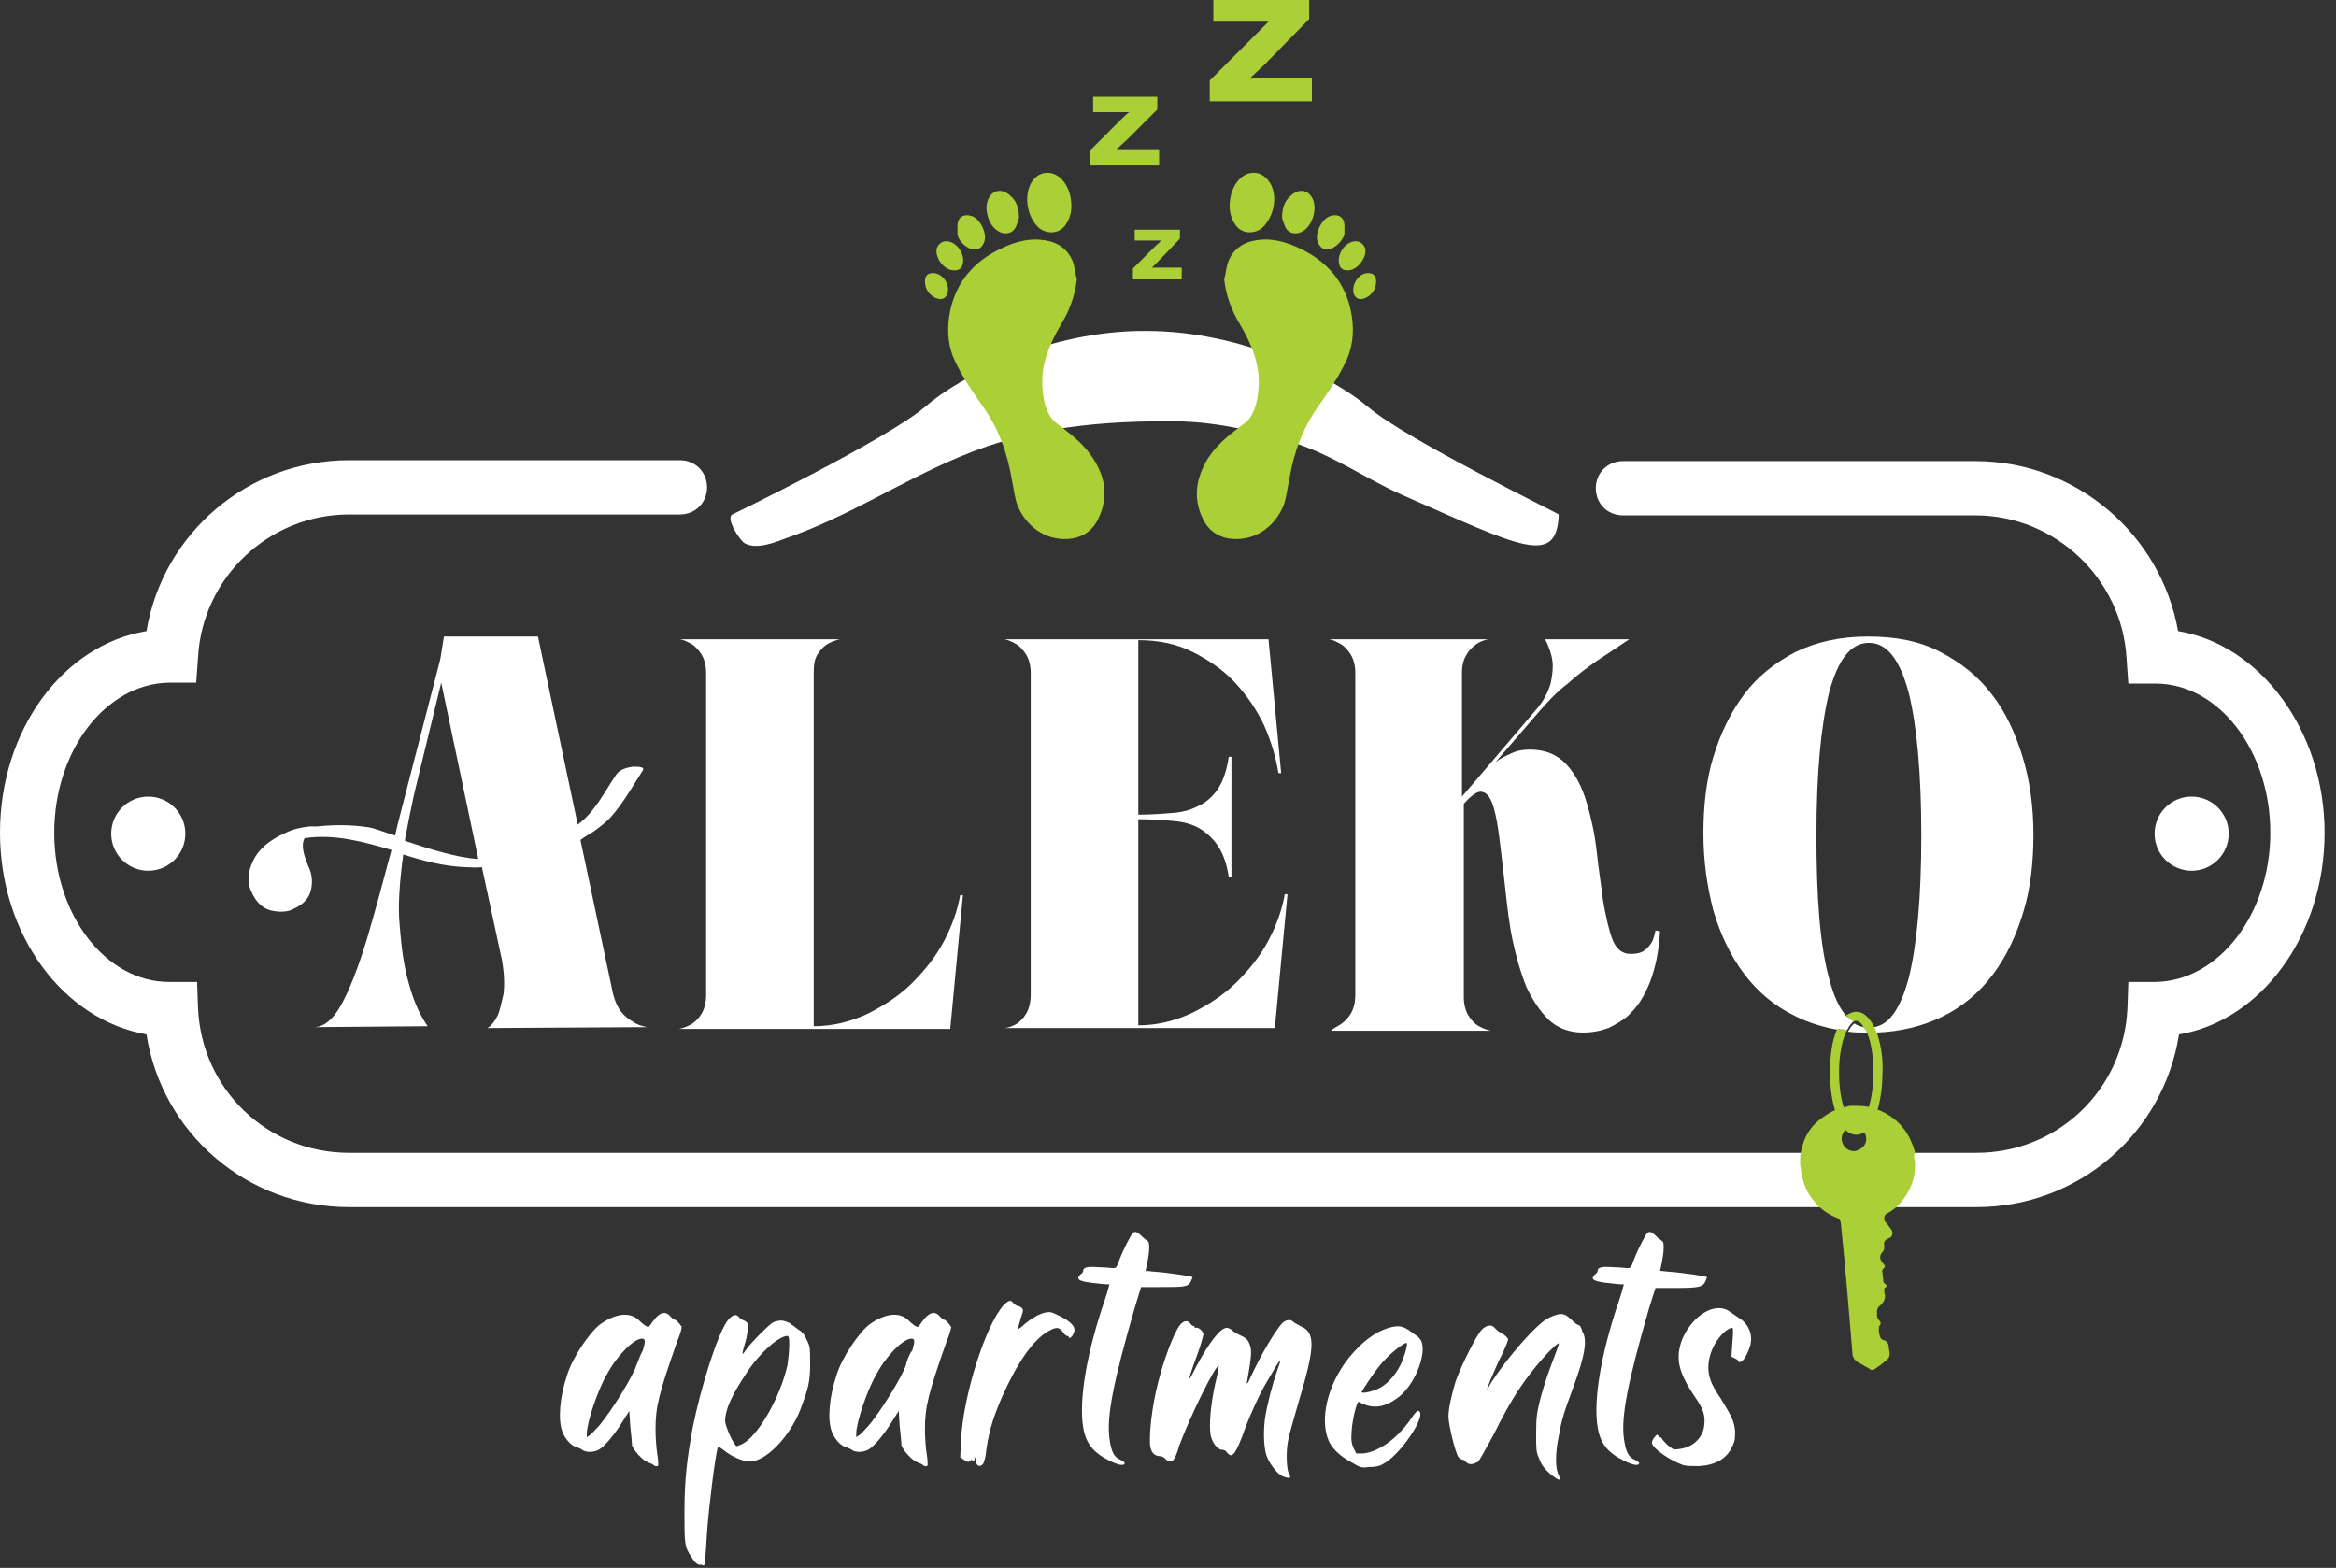 <?xml version="1.0" encoding="UTF-8"?> <svg xmlns="http://www.w3.org/2000/svg" width="149" height="100" viewBox="0 0 149 100" fill="none"><rect x="0" y="0" width="149" height="100" fill="#333333" stroke="none"/><g clip-path="url(#clip0_526_1660)"><path d="M126.067 76.99H22.261C15.744 76.99 10.323 72.261 9.343 65.975C4.037 65.052 0 59.631 0 53.114C0 46.54 4.037 41.119 9.343 40.254C10.381 34.025 15.802 29.354 22.261 29.354H43.368C44.348 29.354 45.098 30.104 45.098 31.084C45.098 32.065 44.348 32.814 43.368 32.814H22.261C17.186 32.814 12.918 36.793 12.63 41.926L12.514 43.541H10.784C6.747 43.599 3.46 47.866 3.46 53.114C3.46 58.362 6.747 62.63 10.784 62.63H12.572L12.63 64.302C12.86 69.492 17.07 73.529 22.261 73.529H126.067C131.257 73.529 135.467 69.492 135.698 64.302L135.755 62.63H137.486C141.522 62.572 144.81 58.304 144.81 53.114C144.81 47.866 141.522 43.599 137.486 43.599H137.37H135.755L135.64 41.984C135.352 36.909 131.084 32.872 126.009 32.872H103.518C102.537 32.872 101.788 32.122 101.788 31.142C101.788 30.161 102.537 29.412 103.518 29.412H126.009C132.411 29.412 137.832 34.083 138.927 40.254C144.175 41.119 148.27 46.597 148.27 53.114C148.27 59.631 144.233 65.109 138.985 65.975C138.005 72.261 132.584 76.99 126.067 76.99Z" fill="white"></path><path d="M43.023 84.168C42.965 84.168 42.85 84.052 42.734 83.937C42.446 83.591 42.042 83.706 41.639 84.283C41.523 84.456 41.408 84.629 41.35 84.629C41.235 84.629 41.004 84.456 40.773 84.225C40.197 83.648 39.274 83.764 38.294 84.456C37.602 84.975 36.506 86.59 36.16 87.743C35.699 89.127 35.583 90.569 35.872 91.319C36.045 91.78 36.448 92.241 36.794 92.299C36.91 92.357 37.083 92.414 37.14 92.472C37.371 92.645 37.832 92.645 38.178 92.472C38.524 92.299 39.216 91.492 39.736 90.627L40.139 89.992L40.197 90.915C40.255 91.434 40.312 92.011 40.312 92.184C40.428 92.53 41.004 93.164 41.35 93.279C41.523 93.337 41.639 93.395 41.696 93.452C41.754 93.51 41.927 93.568 41.985 93.452C41.985 93.395 41.985 93.106 41.927 92.76C41.869 92.414 41.812 91.722 41.812 91.146C41.812 89.704 42.042 88.839 43.196 85.552C43.369 85.148 43.484 84.744 43.484 84.629C43.369 84.456 43.138 84.168 43.023 84.168ZM40.6 87.051C40.428 87.685 38.986 90.05 38.178 90.973C37.948 91.203 37.717 91.492 37.602 91.549L37.429 91.665V91.434C37.429 90.742 38.121 88.666 38.697 87.685C39.332 86.474 40.428 85.379 40.947 85.379C41.177 85.379 41.177 85.552 41.004 86.128C40.831 86.417 40.716 86.82 40.6 87.051Z" fill="white"></path><path d="M50.924 84.802C50.751 84.687 50.578 84.514 50.52 84.514C50.462 84.398 50.059 84.225 49.828 84.225C49.655 84.225 49.424 84.283 49.309 84.341C49.021 84.513 48.04 85.494 47.636 86.013C47.521 86.186 47.406 86.359 47.348 86.359C47.348 86.359 47.406 86.013 47.521 85.667C47.636 85.321 47.694 84.86 47.694 84.687C47.694 84.398 47.694 84.341 47.464 84.225C47.29 84.168 47.175 84.052 47.117 83.995C46.944 83.764 46.656 83.879 46.368 84.283C45.733 85.206 44.695 88.493 44.176 91.088C43.83 92.991 43.657 94.375 43.657 96.451C43.657 98.527 43.657 98.643 44.119 99.335C44.292 99.623 44.407 99.739 44.58 99.796C44.695 99.796 44.811 99.796 44.868 99.854C44.984 99.854 44.984 99.45 45.099 97.72C45.214 96.105 45.618 92.818 45.791 92.299C45.791 92.241 45.906 92.299 46.137 92.472C46.598 92.876 47.406 93.222 47.809 93.222C48.847 93.222 50.347 91.665 51.039 89.934C51.558 88.55 51.673 88.147 51.673 86.993C51.673 86.013 51.673 85.898 51.5 85.552C51.327 85.148 51.212 84.975 50.924 84.802ZM47.29 92.126C47.175 92.184 47.002 92.241 47.002 92.241C46.829 92.241 46.252 90.973 46.252 90.627C46.252 89.934 46.656 89.012 47.579 87.628C48.386 86.359 49.655 85.206 50.232 85.206C50.405 85.206 50.347 86.244 50.232 87.051C49.77 89.127 48.328 91.665 47.29 92.126Z" fill="white"></path><path d="M60.208 84.168C60.151 84.168 60.035 84.052 59.92 83.937C59.632 83.591 59.228 83.706 58.824 84.283C58.709 84.456 58.593 84.629 58.536 84.629C58.42 84.629 58.19 84.456 57.959 84.225C57.382 83.648 56.46 83.764 55.479 84.456C54.787 84.975 53.691 86.59 53.346 87.743C52.884 89.127 52.769 90.569 53.057 91.319C53.23 91.78 53.634 92.241 53.98 92.299C54.095 92.357 54.268 92.414 54.326 92.472C54.556 92.645 55.018 92.645 55.364 92.472C55.71 92.299 56.402 91.492 56.921 90.627L57.325 89.992L57.382 90.915C57.44 91.434 57.498 92.011 57.498 92.184C57.613 92.53 58.19 93.164 58.536 93.279C58.709 93.337 58.824 93.395 58.882 93.452C58.94 93.51 59.112 93.568 59.17 93.452C59.17 93.395 59.17 93.106 59.112 92.76C59.055 92.414 58.997 91.722 58.997 91.146C58.997 89.704 59.228 88.839 60.381 85.552C60.554 85.148 60.67 84.744 60.67 84.629C60.554 84.456 60.324 84.168 60.208 84.168ZM57.786 87.051C57.613 87.685 56.171 90.05 55.364 90.973C55.133 91.203 54.903 91.492 54.787 91.549L54.614 91.665V91.434C54.614 90.742 55.306 88.666 55.883 87.685C56.517 86.474 57.613 85.379 58.132 85.379C58.363 85.379 58.363 85.552 58.19 86.128C57.959 86.417 57.844 86.82 57.786 87.051Z" fill="white"></path><path d="M67.59 83.937C67.129 83.706 67.014 83.649 66.725 83.706C66.322 83.764 65.745 84.11 65.284 84.514C65.053 84.744 64.88 84.802 64.938 84.744C64.938 84.629 65.053 84.341 65.111 84.052C65.284 83.591 65.284 83.533 65.168 83.418C65.111 83.36 64.995 83.302 64.938 83.302C64.88 83.302 64.764 83.245 64.649 83.129C64.476 82.899 64.361 82.899 64.015 83.245C62.861 84.514 61.42 89.07 61.304 91.838L61.247 92.933L61.477 93.106C61.766 93.279 61.766 93.279 61.881 93.164C61.939 93.106 61.996 93.106 61.996 93.106C61.996 93.279 62.169 93.164 62.169 93.049C62.169 92.876 62.169 92.876 62.227 93.049C62.227 93.106 62.285 93.279 62.285 93.337C62.342 93.51 62.515 93.568 62.688 93.395C62.746 93.337 62.804 93.106 62.861 92.876C63.034 91.434 63.265 90.627 63.899 89.127C64.88 86.936 65.86 85.494 66.841 84.917C67.36 84.629 67.533 84.629 67.763 84.917C67.879 85.09 67.994 85.206 68.052 85.206C68.109 85.206 68.167 85.206 68.167 85.263C68.167 85.436 68.398 85.263 68.455 85.09C68.686 84.687 68.398 84.341 67.59 83.937Z" fill="white"></path><path d="M75.952 81.746C76.01 81.63 76.068 81.457 76.068 81.457C76.01 81.4 74.51 81.169 73.645 81.111L73.069 81.053L73.184 80.534C73.242 80.246 73.299 79.842 73.299 79.612C73.299 79.266 73.299 79.208 73.126 79.093C73.011 79.035 72.838 78.862 72.723 78.747C72.492 78.574 72.434 78.516 72.261 78.631C72.146 78.747 71.685 79.612 71.396 80.361C71.223 80.88 71.166 80.88 70.993 80.88C70.877 80.88 70.474 80.823 70.07 80.823C69.378 80.765 69.09 80.823 69.09 81.053C69.09 81.111 69.032 81.226 68.916 81.284C68.57 81.63 68.859 81.746 70.012 81.861C70.416 81.918 70.762 81.918 70.762 81.918C70.762 81.918 70.647 82.38 70.474 82.899C69.32 86.244 68.801 89.3 69.09 91.03C69.263 92.068 69.724 92.645 70.762 93.164C71.339 93.453 71.685 93.51 71.742 93.337C71.742 93.279 71.627 93.164 71.454 93.106C71.05 92.933 70.877 92.588 70.762 91.722C70.589 90.338 70.993 88.204 72.377 83.418L72.78 82.091H73.992C75.491 82.091 75.779 82.091 75.952 81.746Z" fill="white"></path><path d="M82.93 84.571C82.815 84.514 82.642 84.398 82.527 84.341C82.353 84.11 82.007 84.168 81.777 84.398C81.316 84.917 80.45 86.359 79.758 87.859C79.643 88.147 79.528 88.32 79.528 88.205C79.816 86.59 79.874 86.129 79.701 85.725C79.585 85.436 79.47 85.321 79.066 85.148C78.951 85.09 78.72 84.975 78.605 84.86C78.49 84.744 78.317 84.687 78.259 84.687C77.855 84.687 77.163 85.552 76.298 87.166C76.067 87.628 75.894 87.974 75.837 87.974C75.837 87.974 76.01 87.34 76.298 86.59C76.587 85.84 76.76 85.148 76.76 85.09C76.76 84.917 76.413 84.629 76.298 84.687C76.24 84.687 76.183 84.687 76.183 84.629C76.183 84.571 76.183 84.571 76.125 84.571C76.067 84.571 76.01 84.514 75.952 84.456C75.779 84.168 75.491 84.225 75.26 84.514C74.856 85.033 74.222 86.763 73.876 88.147C73.472 89.704 73.299 91.376 73.357 92.184C73.415 92.645 73.645 92.876 73.991 92.876C74.107 92.876 74.222 92.934 74.337 93.049C74.453 93.222 74.741 93.222 74.856 93.107C74.914 93.049 75.087 92.703 75.202 92.242C75.952 90.223 77.567 86.993 77.74 87.109C77.74 87.109 77.682 87.628 77.509 88.262C77.221 89.589 77.106 90.857 77.221 91.549C77.336 92.069 77.682 92.472 77.971 92.472C78.086 92.472 78.201 92.53 78.259 92.645C78.317 92.703 78.432 92.818 78.49 92.818C78.72 92.818 78.893 92.472 79.239 91.607C79.585 90.569 80.335 88.897 80.796 88.147C81.662 86.647 81.835 86.417 81.489 87.34C81.142 88.32 80.796 89.704 80.681 90.511C80.566 91.434 80.623 92.415 80.796 92.876C80.969 93.337 81.431 93.972 81.777 94.145C82.065 94.26 82.296 94.318 82.296 94.202C82.296 94.145 82.238 94.029 82.18 93.914C82.065 93.626 82.007 92.53 82.18 91.78C82.238 91.492 82.527 90.454 82.815 89.473C83.911 85.84 83.911 84.975 82.93 84.571Z" fill="white"></path><path d="M86.679 89.416C87.602 89.935 88.409 89.762 89.332 89.012C90.37 88.089 91.062 86.129 90.6 85.436C90.485 85.321 90.427 85.206 90.37 85.206C90.37 85.206 90.197 85.09 89.966 84.917C89.505 84.571 89.216 84.514 88.582 84.687C87.659 84.975 86.852 85.609 86.045 86.59C84.66 88.32 84.141 90.569 84.776 91.953C85.007 92.415 85.468 92.876 86.218 93.28C86.794 93.626 86.852 93.626 87.371 93.568C87.717 93.568 88.005 93.51 88.178 93.395C89.274 92.876 91.062 90.223 90.485 89.992C90.427 89.935 90.254 90.108 90.024 90.454C89.851 90.742 89.447 91.204 89.159 91.492C88.467 92.184 87.602 92.645 86.967 92.703H86.506L86.333 92.357C86.218 92.069 86.16 91.895 86.218 91.204C86.275 90.454 86.564 89.3 86.679 89.416ZM87.948 87.167C88.524 86.417 89.62 85.552 89.736 85.667C89.793 85.782 89.562 86.59 89.332 87.051C88.986 87.743 88.409 88.378 87.832 88.608C87.429 88.781 86.852 88.897 86.852 88.781C86.91 88.666 87.486 87.743 87.948 87.167Z" fill="white"></path><path d="M100.693 84.514C100.635 84.514 100.462 84.398 100.289 84.225C99.77 83.706 99.539 83.706 98.79 84.052C98.04 84.398 96.137 86.59 95.099 88.204C94.983 88.435 94.868 88.608 94.868 88.608C94.81 88.608 95.099 87.916 95.618 86.763C95.964 86.128 96.194 85.494 96.194 85.436C96.194 85.321 95.906 85.09 95.675 84.975C95.56 84.917 95.445 84.802 95.329 84.687C95.156 84.456 94.81 84.514 94.522 84.802C94.176 85.148 93.253 86.993 92.85 88.089C92.619 88.839 92.388 89.819 92.388 90.338C92.388 90.915 92.85 92.703 93.023 92.933C93.138 93.049 93.253 93.106 93.311 93.106C93.369 93.106 93.426 93.164 93.542 93.279C93.715 93.452 94.003 93.395 94.291 93.222C94.349 93.164 94.81 92.357 95.272 91.492C96.425 89.185 97.175 88.031 98.501 86.532C99.02 85.955 99.482 85.552 99.424 85.725C99.424 85.782 99.193 86.417 98.905 87.166C98.617 87.916 98.328 88.897 98.213 89.358C98.04 90.108 97.982 90.338 97.982 91.376C97.982 92.472 97.982 92.587 98.155 92.991C98.328 93.452 98.501 93.683 98.963 94.087C99.136 94.202 99.366 94.375 99.424 94.375C99.539 94.375 99.539 94.375 99.424 94.087C99.193 93.683 99.193 92.703 99.424 91.607C99.597 90.569 99.77 90.05 100.347 88.493C101.096 86.474 101.269 85.436 100.923 84.917C100.866 84.629 100.75 84.514 100.693 84.514Z" fill="white"></path><path d="M105.595 82.149H106.806C108.363 82.149 108.594 82.091 108.767 81.746C108.824 81.63 108.882 81.457 108.882 81.457C108.824 81.4 107.325 81.169 106.46 81.111L105.883 81.053L105.999 80.534C106.056 80.246 106.114 79.842 106.114 79.612C106.114 79.266 106.114 79.208 105.941 79.093C105.826 79.035 105.653 78.862 105.537 78.747C105.306 78.574 105.249 78.516 105.076 78.631C104.96 78.747 104.499 79.612 104.211 80.361C104.038 80.88 103.98 80.88 103.807 80.88C103.692 80.88 103.288 80.823 102.884 80.823C102.192 80.765 101.904 80.823 101.904 81.053C101.904 81.111 101.846 81.226 101.731 81.284C101.385 81.63 101.673 81.746 102.827 81.861C103.23 81.918 103.576 81.918 103.576 81.918C103.576 81.918 103.461 82.38 103.288 82.899C102.135 86.244 101.616 89.3 101.904 91.03C102.077 92.068 102.538 92.645 103.576 93.164C104.153 93.453 104.499 93.51 104.557 93.337C104.557 93.279 104.441 93.164 104.268 93.106C103.865 92.933 103.692 92.588 103.576 91.722C103.403 90.338 103.807 88.204 105.191 83.418L105.595 82.149Z" fill="white"></path><path d="M111.65 85.033C111.535 84.629 111.304 84.283 110.901 84.052C110.728 83.937 110.497 83.764 110.324 83.649C109.747 83.245 108.94 83.418 108.19 84.11C107.613 84.687 107.21 85.379 107.094 86.186C106.979 87.051 107.267 87.859 108.132 89.127C108.651 89.877 108.767 90.281 108.709 90.857C108.651 91.665 108.017 92.299 107.152 92.414C106.748 92.472 106.748 92.472 106.46 92.241C106.287 92.126 106.114 91.895 106.056 91.838C105.999 91.722 105.941 91.665 105.883 91.665C105.826 91.665 105.768 91.607 105.768 91.549C105.71 91.492 105.653 91.492 105.537 91.665C105.422 91.78 105.364 91.953 105.364 92.011C105.364 92.357 106.518 93.164 107.383 93.453C107.613 93.51 107.959 93.51 108.363 93.51C109.401 93.453 110.151 93.049 110.497 92.241C110.67 91.895 110.67 91.78 110.67 91.261C110.612 90.684 110.497 90.396 109.747 89.185C109.459 88.781 109.17 88.262 109.113 88.031C108.767 87.166 109.055 86.013 109.747 85.206C109.978 84.917 110.324 84.687 110.497 84.687C110.555 84.687 110.555 85.09 110.497 85.609L110.439 86.532L110.67 86.647C110.785 86.705 110.901 86.763 110.843 86.763C110.785 86.763 110.785 86.82 110.843 86.82C111.074 87.051 111.42 86.532 111.65 85.782C111.708 85.436 111.708 85.321 111.65 85.033Z" fill="white"></path><path d="M72.261 17.763V17.128L73.587 15.802C73.818 15.571 73.991 15.456 74.049 15.341C73.933 15.341 73.818 15.341 73.645 15.341H72.376V14.648H75.26V15.225L73.933 16.609L73.472 17.071C73.703 17.071 73.876 17.071 73.933 17.071H75.375V17.82H72.261V17.763Z" fill="#ABD037"></path><path d="M77.163 6.517V5.133L79.931 2.364C80.392 1.903 80.738 1.557 80.911 1.384C80.68 1.384 80.392 1.384 79.988 1.384H77.393V0H83.506V1.211L80.68 4.095L79.7 5.017C80.219 5.017 80.565 4.96 80.68 4.96H83.679V6.459H77.163V6.517Z" fill="#ABD037"></path><path d="M69.493 10.554V9.631L71.338 7.786C71.626 7.497 71.857 7.267 72.03 7.151C71.857 7.151 71.684 7.151 71.454 7.151H69.723V6.171H73.818V6.978L71.915 8.881L71.223 9.516C71.569 9.516 71.799 9.516 71.915 9.516H73.933V10.554H69.493Z" fill="#ABD037"></path><path d="M87.255 25.952C85.006 24.049 79.296 21.107 73.126 21.107C66.955 21.05 61.246 23.991 58.997 25.952C56.574 28.028 46.713 32.814 46.713 32.814C46.252 33.045 47.232 34.544 47.52 34.66C48.27 35.063 49.423 34.602 50.173 34.314C54.037 32.987 57.497 30.68 61.246 29.123C65.744 27.22 70.358 26.817 75.202 26.874C77.682 26.932 80.219 27.509 82.584 28.258C85.064 29.066 87.082 30.508 89.389 31.546C96.886 34.833 99.308 36.217 99.423 32.814C99.539 32.814 89.677 28.028 87.255 25.952Z" fill="white"></path><path d="M69.723 29.239C69.204 28.431 68.512 27.855 67.762 27.278C67.532 27.105 67.301 26.932 67.128 26.759C66.666 26.182 66.551 25.433 66.493 24.741C66.378 23.241 66.955 21.915 67.705 20.646C68.224 19.781 68.57 18.858 68.685 17.82C68.57 17.416 68.57 17.013 68.397 16.609C67.993 15.686 67.186 15.34 66.263 15.283C65.282 15.225 64.36 15.571 63.495 16.032C61.88 16.897 60.842 18.282 60.553 20.127C60.38 21.223 60.496 22.261 61.015 23.241C61.476 24.164 62.053 25.029 62.63 25.836C63.668 27.278 64.244 28.835 64.533 30.565C64.648 31.084 64.706 31.661 64.879 32.18C65.398 33.506 66.609 34.487 68.166 34.371C68.916 34.314 69.55 33.968 69.954 33.276C70.703 31.892 70.588 30.565 69.723 29.239Z" fill="#ABD037"></path><path d="M66.263 14.533C66.84 14.994 67.647 14.879 67.993 14.302C68.224 13.956 68.339 13.553 68.339 13.149C68.339 12.457 68.108 11.822 67.705 11.419C67.128 10.842 66.32 10.9 65.859 11.534C65.282 12.341 65.455 13.783 66.263 14.533Z" fill="#ABD037"></path><path d="M63.61 14.706C64.014 14.995 64.533 14.937 64.763 14.533C64.879 14.302 64.936 14.072 64.994 13.899C64.994 13.264 64.821 12.803 64.475 12.515C63.898 11.938 63.206 12.111 62.976 12.861C62.803 13.495 63.091 14.36 63.61 14.706Z" fill="#ABD037"></path><path d="M62.169 15.917C62.457 15.917 62.63 15.744 62.745 15.513C63.033 14.937 62.514 13.956 61.995 13.783C61.476 13.61 61.073 13.841 61.073 14.418C61.073 14.591 61.073 14.764 61.073 14.937C61.13 15.398 61.707 15.917 62.169 15.917Z" fill="#ABD037"></path><path d="M60.842 17.244C61.188 17.244 61.361 17.128 61.419 16.782C61.534 16.206 61.073 15.514 60.496 15.398C60.15 15.341 59.862 15.514 59.746 15.86C59.631 16.436 60.208 17.244 60.842 17.244Z" fill="#ABD037"></path><path d="M59.516 17.416C59.17 17.416 58.997 17.59 58.997 17.936C58.997 18.339 59.17 18.685 59.516 18.916C59.977 19.204 60.323 19.089 60.438 18.685C60.611 18.108 60.092 17.416 59.516 17.416Z" fill="#ABD037"></path><path d="M77.047 29.239C77.566 28.431 78.258 27.855 79.008 27.278C79.239 27.105 79.469 26.932 79.642 26.759C80.104 26.182 80.219 25.433 80.277 24.741C80.392 23.241 79.816 21.915 79.066 20.646C78.547 19.781 78.201 18.858 78.085 17.82C78.201 17.416 78.201 17.013 78.374 16.609C78.778 15.686 79.585 15.34 80.508 15.283C81.488 15.225 82.411 15.571 83.276 16.032C84.891 16.897 85.929 18.282 86.217 20.127C86.39 21.223 86.275 22.261 85.756 23.241C85.294 24.164 84.718 25.029 84.141 25.836C83.103 27.278 82.526 28.835 82.238 30.565C82.122 31.084 82.065 31.661 81.892 32.18C81.373 33.506 80.162 34.487 78.605 34.371C77.855 34.314 77.22 33.968 76.817 33.276C76.067 31.892 76.24 30.565 77.047 29.239Z" fill="#ABD037"></path><path d="M80.508 14.533C79.931 14.994 79.124 14.879 78.778 14.302C78.547 13.956 78.432 13.553 78.432 13.149C78.432 12.457 78.662 11.822 79.066 11.419C79.643 10.842 80.45 10.9 80.912 11.534C81.546 12.341 81.315 13.783 80.508 14.533Z" fill="#ABD037"></path><path d="M83.16 14.706C82.757 14.995 82.238 14.937 82.007 14.533C81.892 14.302 81.834 14.072 81.776 13.899C81.776 13.264 81.949 12.803 82.295 12.515C82.872 11.938 83.564 12.111 83.795 12.861C83.968 13.495 83.68 14.36 83.16 14.706Z" fill="#ABD037"></path><path d="M84.66 15.917C84.371 15.917 84.198 15.744 84.083 15.513C83.795 14.937 84.314 13.956 84.833 13.783C85.352 13.61 85.755 13.841 85.755 14.418C85.755 14.591 85.755 14.764 85.755 14.937C85.64 15.398 85.064 15.917 84.66 15.917Z" fill="#ABD037"></path><path d="M85.986 17.244C85.64 17.244 85.467 17.128 85.409 16.782C85.294 16.206 85.755 15.514 86.332 15.398C86.678 15.341 86.966 15.514 87.082 15.86C87.197 16.436 86.563 17.244 85.986 17.244Z" fill="#ABD037"></path><path d="M87.255 17.416C87.601 17.416 87.774 17.59 87.774 17.936C87.774 18.339 87.601 18.685 87.255 18.916C86.794 19.204 86.448 19.089 86.332 18.685C86.217 18.108 86.678 17.416 87.255 17.416Z" fill="#ABD037"></path><path d="M122.088 73.703C122.088 73.818 122.088 73.933 122.145 74.049C122.145 74.049 122.145 74.049 122.145 74.106C122.145 74.222 122.145 74.279 122.145 74.395C122.145 74.971 121.972 75.548 121.684 76.067C121.338 76.644 120.934 77.105 120.358 77.394C120.242 77.451 120.185 77.567 120.185 77.682C120.185 77.797 120.185 77.912 120.3 77.97C120.415 78.143 120.531 78.259 120.646 78.432C120.761 78.605 120.704 78.893 120.531 78.951C120.473 78.951 120.415 79.008 120.415 79.008C120.242 79.066 120.127 79.239 120.185 79.412C120.185 79.47 120.185 79.527 120.185 79.585C120.185 79.7 120.127 79.816 120.012 79.931C119.896 80.104 119.896 80.277 120.012 80.45C120.069 80.508 120.127 80.623 120.185 80.681C120.242 80.738 120.242 80.796 120.185 80.854C120.127 80.911 120.069 80.969 120.069 81.027C120.069 81.084 120.012 81.084 120.069 81.142C120.069 81.315 120.127 81.546 120.127 81.719C120.127 81.776 120.127 81.776 120.185 81.834C120.242 81.892 120.242 81.892 120.3 81.949C120.358 82.007 120.358 82.007 120.3 82.065C120.3 82.123 120.242 82.123 120.242 82.123C120.185 82.18 120.185 82.18 120.185 82.238C120.185 82.353 120.185 82.469 120.242 82.641C120.242 82.814 120.185 82.987 120.069 83.103C120.012 83.16 119.954 83.276 119.839 83.334C119.781 83.449 119.723 83.507 119.723 83.622C119.723 83.737 119.723 83.795 119.723 83.91C119.723 84.026 119.781 84.141 119.896 84.256C119.954 84.314 119.954 84.372 119.954 84.429C119.954 84.487 119.896 84.487 119.896 84.545C119.839 84.602 119.839 84.66 119.839 84.775C119.839 84.891 119.839 85.006 119.896 85.179C119.896 85.237 119.954 85.294 119.954 85.352C120.012 85.41 120.069 85.467 120.127 85.467C120.358 85.525 120.473 85.698 120.473 85.929C120.473 86.044 120.531 86.217 120.531 86.332C120.531 86.505 120.473 86.621 120.358 86.736C120.185 86.851 120.012 87.024 119.839 87.14C119.723 87.197 119.608 87.313 119.493 87.37C119.435 87.37 119.435 87.37 119.377 87.37C119.32 87.37 119.32 87.37 119.262 87.313C118.974 87.14 118.743 87.024 118.454 86.851C118.281 86.736 118.224 86.621 118.166 86.448C117.935 83.622 117.705 80.796 117.416 78.028C117.416 77.855 117.301 77.74 117.186 77.682C116.609 77.451 116.09 77.105 115.686 76.586C115.283 76.125 115.052 75.548 114.937 74.971C114.937 74.914 114.879 74.798 114.879 74.741C114.879 74.625 114.879 74.51 114.821 74.337C114.821 74.337 114.821 74.337 114.821 74.279C114.821 74.164 114.821 74.106 114.821 73.991C114.821 73.53 114.937 73.126 115.11 72.665C115.34 72.145 115.629 71.742 116.09 71.396C116.609 70.992 117.128 70.704 117.762 70.588C117.82 70.588 117.935 70.531 117.993 70.531C118.108 70.531 118.224 70.531 118.339 70.531H118.397C118.858 70.531 119.32 70.588 119.723 70.761C120.531 71.05 121.165 71.569 121.626 72.261C121.857 72.665 122.03 73.068 122.145 73.472C122.088 73.587 122.088 73.645 122.088 73.703ZM119.031 72.549C118.974 72.145 118.628 71.799 118.166 71.857C117.762 71.915 117.416 72.261 117.474 72.722C117.532 73.126 117.878 73.472 118.339 73.414C118.801 73.299 119.089 72.953 119.031 72.549Z" fill="#ABD037"></path><path d="M9.458 55.537C10.764 55.537 11.822 54.478 11.822 53.172C11.822 51.866 10.764 50.808 9.458 50.808C8.152 50.808 7.093 51.866 7.093 53.172C7.093 54.478 8.152 55.537 9.458 55.537Z" fill="white"></path><path d="M139.792 55.537C141.098 55.537 142.157 54.478 142.157 53.172C142.157 51.866 141.098 50.808 139.792 50.808C138.486 50.808 137.428 51.866 137.428 53.172C137.428 54.478 138.486 55.537 139.792 55.537Z" fill="white"></path><path d="M31.719 64.821C31.546 65.167 31.315 65.455 31.084 65.571L41.292 65.513C40.946 65.455 40.6 65.34 40.369 65.167C40.081 64.994 39.85 64.821 39.619 64.533C39.389 64.244 39.216 63.841 39.1 63.379L37.024 53.575C37.313 53.345 37.659 53.172 37.832 53.056C38.235 52.768 38.697 52.422 39.043 52.018C39.792 51.153 40.369 50.115 41.003 49.135C41.176 48.846 40.427 48.904 40.311 48.904C39.965 48.962 39.562 49.077 39.331 49.365C38.581 50.461 37.947 51.788 36.851 52.595L34.314 40.6H28.316L28.085 42.041C27.047 46.078 26.125 49.596 25.375 52.537C25.317 52.768 25.259 53.056 25.202 53.287C24.452 53.056 23.875 52.826 23.529 52.768C22.376 52.595 21.338 52.595 20.242 52.71C20.069 52.71 19.954 52.71 19.781 52.71C19.204 52.768 18.685 52.883 18.224 53.114C17.186 53.575 16.494 54.152 16.148 54.902C15.802 55.594 15.744 56.286 16.032 56.863C16.321 57.555 16.782 57.958 17.301 58.074C17.82 58.189 18.339 58.189 18.743 57.958C19.377 57.67 19.723 57.266 19.838 56.747C19.954 56.228 19.896 55.709 19.666 55.248C19.32 54.44 19.204 53.806 19.435 53.46C21.338 53.172 23.183 53.691 24.971 54.21C24.394 56.401 23.875 58.304 23.414 59.861C22.837 61.764 22.261 63.206 21.742 64.129C21.223 65.052 20.646 65.513 20.012 65.513L27.278 65.455C26.759 64.706 26.355 63.783 26.067 62.687C25.779 61.707 25.605 60.496 25.49 58.996C25.375 57.728 25.49 56.228 25.721 54.498C26.99 54.902 28.258 55.248 29.642 55.306C29.988 55.306 30.334 55.363 30.738 55.306L32.007 61.188C32.18 62.111 32.18 62.86 32.122 63.379C31.949 64.071 31.892 64.475 31.719 64.821ZM25.836 53.633C25.836 53.575 25.836 53.575 25.836 53.518C25.836 53.518 26.298 51.038 26.586 49.942L28.143 43.541L30.508 54.786C29.239 54.729 27.393 54.152 25.836 53.633Z" fill="white"></path><path d="M44.175 65.282C44.406 65.109 44.579 64.936 44.752 64.648C44.925 64.359 45.04 63.956 45.04 63.437V42.906C45.04 42.445 44.925 42.041 44.752 41.753C44.579 41.465 44.348 41.234 44.175 41.118C43.887 40.946 43.656 40.83 43.368 40.773H53.575C53.287 40.83 52.999 40.946 52.71 41.118C52.48 41.291 52.307 41.465 52.134 41.753C51.961 42.041 51.903 42.387 51.903 42.906V65.455C53.114 65.455 54.267 65.167 55.363 64.648C56.401 64.129 57.382 63.495 58.189 62.687C58.996 61.88 59.688 61.015 60.207 60.034C60.726 59.054 61.072 58.074 61.245 57.093H61.419L60.611 65.628H43.31C43.598 65.571 43.887 65.455 44.175 65.282Z" fill="white"></path><path d="M64.879 65.282C65.109 65.109 65.282 64.936 65.455 64.648C65.628 64.359 65.744 63.956 65.744 63.437V42.906C65.744 42.445 65.628 42.041 65.455 41.753C65.282 41.465 65.052 41.234 64.879 41.118C64.59 40.946 64.36 40.83 64.071 40.773H80.911L81.718 49.308H81.545C81.372 48.27 81.084 47.289 80.623 46.251C80.161 45.271 79.527 44.348 78.777 43.541C78.028 42.733 77.105 42.099 76.067 41.58C75.029 41.061 73.875 40.83 72.606 40.83V51.961C73.414 51.961 74.164 51.903 74.856 51.845C75.548 51.788 76.067 51.614 76.586 51.326C77.047 51.095 77.451 50.692 77.739 50.23C78.028 49.769 78.258 49.077 78.374 48.27H78.546V55.94H78.374C78.258 55.132 78.028 54.498 77.739 54.037C77.451 53.575 77.047 53.172 76.586 52.883C76.124 52.595 75.548 52.422 74.856 52.364C74.164 52.306 73.472 52.249 72.606 52.249V65.398C73.818 65.398 74.971 65.109 76.067 64.59C77.105 64.071 78.085 63.437 78.893 62.629C79.7 61.822 80.392 60.957 80.911 59.977C81.43 58.996 81.776 58.016 81.949 57.035H82.122L81.315 65.571H64.014C64.302 65.571 64.59 65.455 64.879 65.282Z" fill="white"></path><path d="M85.582 65.282C85.813 65.109 85.986 64.936 86.159 64.648C86.332 64.359 86.447 63.956 86.447 63.437V42.906C86.447 42.445 86.332 42.041 86.159 41.753C85.986 41.465 85.755 41.234 85.582 41.118C85.294 40.946 85.063 40.83 84.775 40.773H94.925C94.636 40.83 94.348 40.946 94.118 41.118C93.887 41.291 93.714 41.465 93.541 41.753C93.368 42.041 93.252 42.387 93.252 42.906V50.807L97.924 45.328C98.443 44.752 98.731 44.175 98.904 43.598C99.019 43.079 99.077 42.56 99.019 42.157C98.962 41.695 98.789 41.234 98.558 40.773H103.921C103.229 41.234 102.537 41.695 101.845 42.157C101.269 42.56 100.634 43.022 100 43.598C99.308 44.117 98.789 44.694 98.27 45.271L95.386 48.616C95.675 48.385 96.021 48.212 96.424 48.039C96.77 47.866 97.174 47.808 97.578 47.808C98.616 47.808 99.365 48.154 99.942 48.789C100.519 49.423 100.923 50.23 101.211 51.211C101.499 52.191 101.73 53.229 101.845 54.325C101.961 55.421 102.134 56.459 102.249 57.439C102.422 58.419 102.595 59.227 102.826 59.861C103.056 60.496 103.46 60.842 103.979 60.842C104.383 60.842 104.671 60.784 104.902 60.611C105.132 60.438 105.248 60.265 105.363 60.092C105.478 59.861 105.536 59.631 105.594 59.342L105.882 59.4C105.825 60.611 105.594 61.707 105.248 62.629C105.075 63.033 104.902 63.437 104.671 63.783C104.44 64.186 104.152 64.475 103.806 64.821C103.46 65.109 103.056 65.34 102.595 65.571C102.134 65.744 101.557 65.859 100.98 65.859C100.057 65.859 99.365 65.571 98.789 65.052C98.212 64.475 97.751 63.783 97.347 62.918C97.001 62.053 96.713 61.072 96.482 59.977C96.251 58.881 96.136 57.785 96.021 56.747C95.905 55.709 95.79 54.671 95.675 53.748C95.559 52.825 95.444 52.076 95.271 51.499C95.098 50.922 94.867 50.576 94.579 50.519C94.29 50.403 93.887 50.692 93.368 51.268V63.61C93.368 64.071 93.483 64.475 93.656 64.763C93.829 65.052 94.06 65.282 94.233 65.398C94.521 65.571 94.809 65.686 95.098 65.744H84.89C85.063 65.571 85.352 65.455 85.582 65.282Z" fill="white"></path><path d="M129.008 48.27C128.547 46.77 127.912 45.386 127.047 44.291C126.182 43.137 125.086 42.272 123.76 41.58C122.434 40.888 120.934 40.6 119.146 40.6C117.359 40.6 115.859 40.946 114.533 41.58C113.206 42.272 112.111 43.137 111.246 44.291C110.38 45.444 109.746 46.77 109.285 48.27C108.823 49.769 108.65 51.442 108.65 53.172C108.65 54.902 108.881 56.517 109.285 58.074C109.746 59.631 110.38 60.957 111.246 62.111C112.111 63.264 113.206 64.187 114.533 64.821C115.34 65.225 116.263 65.513 117.243 65.686C117.416 65.34 117.589 65.052 117.82 64.879C117.359 64.36 116.955 63.552 116.667 62.399C116.09 60.323 115.859 57.266 115.859 53.287C115.859 49.308 116.148 46.309 116.667 44.175C117.243 42.041 118.051 41.003 119.204 41.003C120.357 41.003 121.165 42.041 121.742 44.175C122.261 46.251 122.549 49.308 122.549 53.287C122.549 57.266 122.261 60.323 121.742 62.399C121.222 64.302 120.53 65.34 119.55 65.513C119.435 65.513 119.319 65.571 119.204 65.571C119.089 65.571 118.973 65.571 118.858 65.513C118.627 65.455 118.454 65.398 118.281 65.282C118.166 65.34 117.993 65.571 117.878 65.802C118.281 65.859 118.685 65.859 119.089 65.859C119.146 65.859 119.146 65.859 119.204 65.859C119.377 65.859 119.55 65.859 119.665 65.859C121.222 65.802 122.607 65.455 123.818 64.879C125.144 64.244 126.24 63.322 127.105 62.168C127.97 61.015 128.604 59.688 129.066 58.131C129.527 56.632 129.7 54.959 129.7 53.229C129.7 51.442 129.469 49.769 129.008 48.27Z" fill="white"></path><path d="M119.665 65.744C119.608 65.628 119.55 65.513 119.492 65.398C119.204 64.879 118.858 64.533 118.397 64.533C118.166 64.533 117.935 64.648 117.762 64.763C117.878 64.936 118.051 65.052 118.224 65.167C118.281 65.109 118.339 65.109 118.397 65.109C118.512 65.109 118.685 65.225 118.8 65.398C118.858 65.513 118.916 65.628 119.031 65.744C119.319 66.32 119.492 67.243 119.492 68.397C119.492 70.473 118.858 71.742 118.397 71.742C117.935 71.742 117.301 70.473 117.301 68.397C117.301 67.186 117.532 66.205 117.82 65.686C117.589 65.686 117.416 65.628 117.185 65.628C116.839 66.378 116.724 67.416 116.724 68.454C116.724 70.357 117.301 72.376 118.397 72.376C119.492 72.376 120.069 70.357 120.069 68.454C120.127 67.474 119.954 66.493 119.665 65.744Z" fill="#ABD037"></path><path d="M118.224 65.167C118.108 65.225 117.935 65.456 117.82 65.686C117.589 65.686 117.416 65.629 117.186 65.629C117.359 65.283 117.532 64.994 117.762 64.821C117.935 64.937 118.108 65.052 118.224 65.167Z" fill="white"></path></g><defs><clipPath id="clip0_526_1660"><rect width="148.27" height="100" fill="white"></rect></clipPath></defs></svg> 